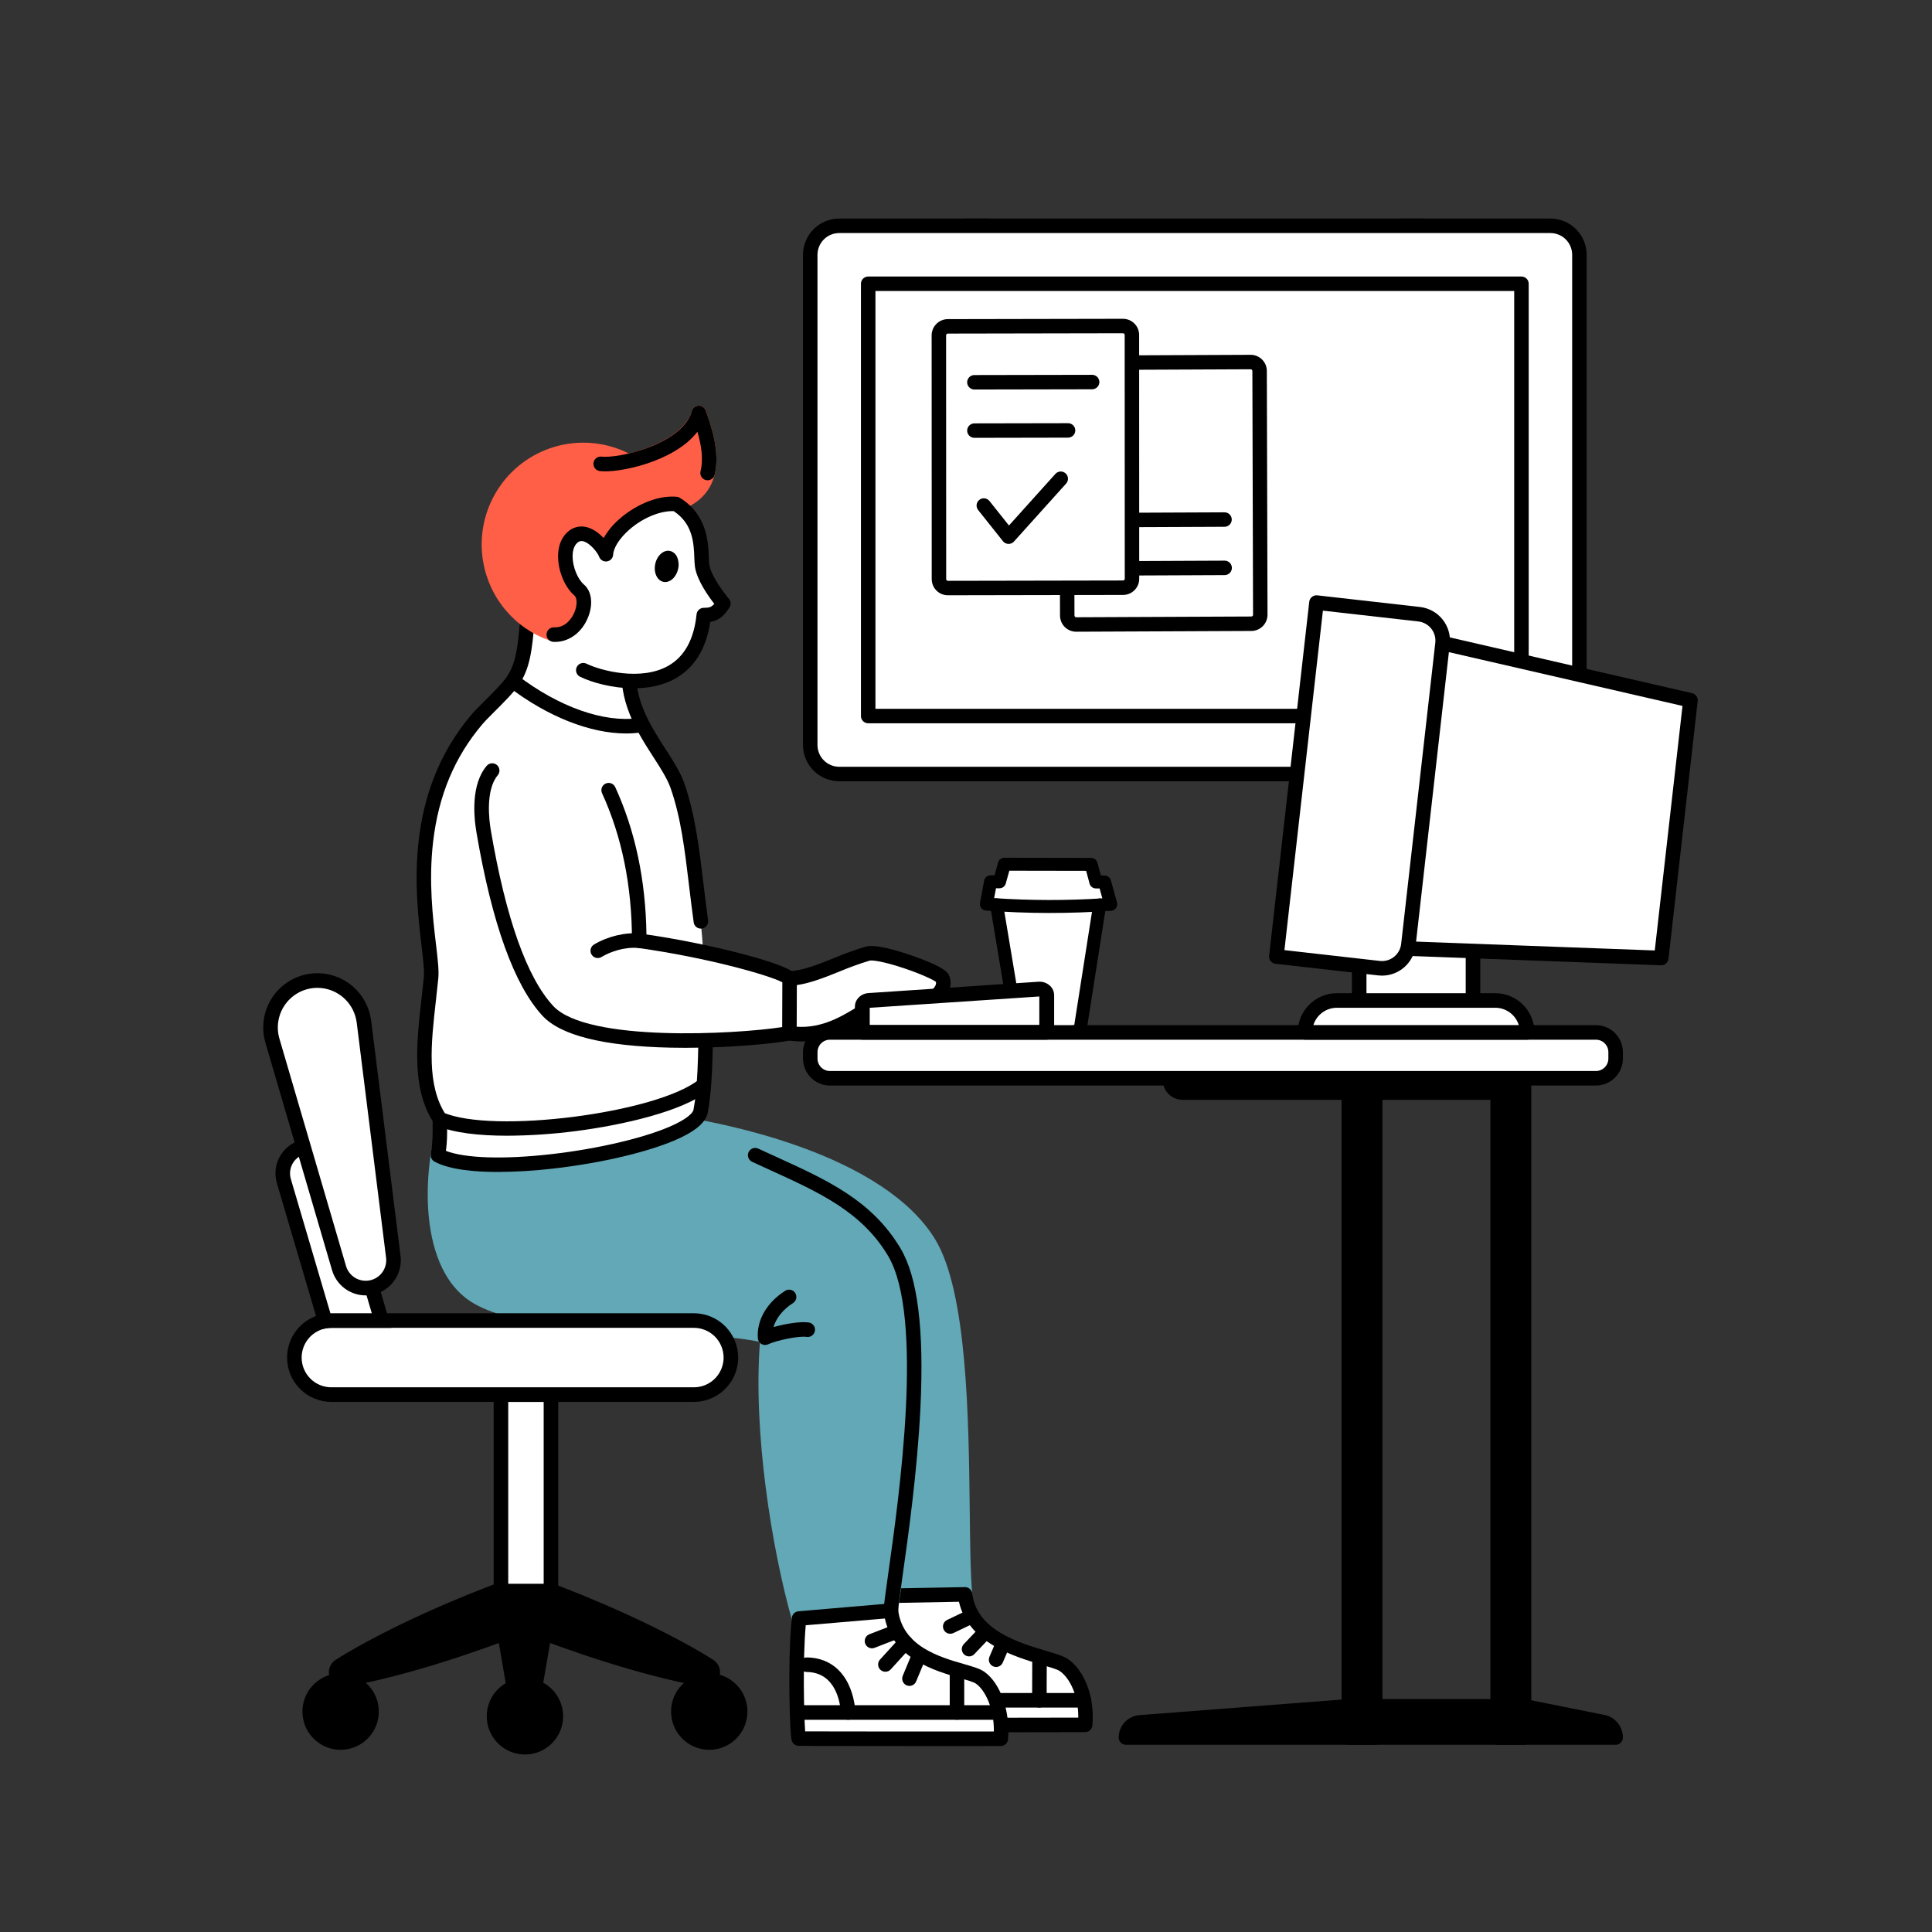 <svg width="1600" height="1600" viewBox="0 0 1600 1600" fill="none" xmlns="http://www.w3.org/2000/svg">
<rect x="0" y="0" width="1600" height="1600" fill="#333333" stroke="none"/>
<g clip-path="url(#clip0_58_2)">
<path d="M1284 187H695C681.745 187 671 197.745 671 211V617C671 630.255 681.745 641 695 641H1284C1297.25 641 1308 630.255 1308 617V211C1308 197.745 1297.25 187 1284 187Z" fill="white"/>
<path d="M1284 647H695C687.046 646.991 679.421 643.827 673.797 638.203C668.173 632.579 665.009 624.954 665 617V211C665.009 203.046 668.173 195.421 673.797 189.797C679.421 184.173 687.046 181.009 695 181H1284C1291.95 181.009 1299.58 184.173 1305.2 189.797C1310.83 195.421 1313.99 203.046 1314 211V617C1313.99 624.954 1310.83 632.579 1305.2 638.203C1299.58 643.827 1291.95 646.991 1284 647ZM695 193C690.228 193.006 685.653 194.904 682.278 198.278C678.904 201.653 677.006 206.228 677 211V617C677.006 621.772 678.904 626.347 682.278 629.722C685.653 633.096 690.228 634.994 695 635H1284C1288.77 634.994 1293.35 633.096 1296.72 629.722C1300.1 626.347 1301.99 621.772 1302 617V211C1301.99 206.228 1300.1 201.653 1296.72 198.278C1293.35 194.904 1288.77 193.006 1284 193H695Z" fill="black"/>
<path d="M798.458 181.827L985.955 44.655L993.041 54.341L805.544 191.513L798.458 181.827Z" fill="black"/>
<path d="M985.958 54.345L993.044 44.659L1180.54 181.827L1173.46 191.513L985.958 54.345Z" fill="black"/>
<path d="M989.5 73C984.852 73 980.309 71.622 976.444 69.04C972.58 66.457 969.567 62.787 967.789 58.493C966.01 54.199 965.545 49.474 966.452 44.915C967.358 40.357 969.596 36.169 972.883 32.883C976.17 29.596 980.357 27.358 984.915 26.452C989.474 25.545 994.199 26.01 998.493 27.789C1002.79 29.567 1006.46 32.58 1009.04 36.444C1011.62 40.309 1013 44.852 1013 49.5C1012.99 55.73 1010.51 61.704 1006.11 66.109C1001.7 70.515 995.73 72.993 989.5 73ZM989.5 38C987.226 38 985.002 38.675 983.111 39.938C981.22 41.202 979.746 42.998 978.875 45.099C978.005 47.2 977.777 49.513 978.221 51.743C978.665 53.974 979.76 56.023 981.368 57.632C982.977 59.24 985.026 60.335 987.256 60.779C989.487 61.223 991.799 60.995 993.901 60.125C996.002 59.254 997.798 57.78 999.062 55.889C1000.33 53.998 1001 51.775 1001 49.5C1001 46.451 999.784 43.528 997.628 41.372C995.472 39.216 992.549 38.004 989.5 38ZM1260 599H719C717.409 599 715.883 598.368 714.757 597.243C713.632 596.117 713 594.591 713 593V235C713 233.409 713.632 231.883 714.757 230.757C715.883 229.632 717.409 229 719 229H1260C1261.59 229 1263.12 229.632 1264.24 230.757C1265.37 231.883 1266 233.409 1266 235V593C1266 594.591 1265.37 596.117 1264.24 597.243C1263.12 598.368 1261.59 599 1260 599ZM725 587H1254V241H725V587Z" fill="black"/>
</g>
<g clip-path="url(#clip1_58_2)">
<path d="M508.323 923.813C609.502 931.968 730.851 966.168 769.365 1029.55C804.686 1087.68 793.674 1261.34 799.2 1320.4C799.2 1320.4 757.04 1321.43 729.154 1321.69C729.154 1321.69 694.367 1170.85 690.252 1112.52" fill="#62A8B6"/>
<path d="M729.153 1327.71C727.793 1327.71 726.473 1327.25 725.409 1326.4C724.345 1325.55 723.599 1324.37 723.294 1323.04C721.872 1316.87 688.357 1171.08 684.255 1112.94C684.199 1112.15 684.3 1111.36 684.55 1110.61C684.8 1109.86 685.195 1109.17 685.712 1108.57C686.23 1107.97 686.86 1107.48 687.566 1107.13C688.272 1106.78 689.041 1106.57 689.828 1106.51C690.616 1106.46 691.406 1106.56 692.155 1106.81C692.904 1107.06 693.596 1107.45 694.192 1107.97C694.789 1108.49 695.277 1109.12 695.63 1109.83C695.982 1110.54 696.193 1111.31 696.248 1112.1C699.876 1163.53 728.044 1289.63 733.935 1315.62C754.524 1315.38 780.809 1314.8 792.703 1314.53C791.617 1298.47 791.368 1276.4 791.083 1251.35C790.235 1176.32 789.072 1073.57 764.234 1032.69C747.355 1004.91 711.409 980.341 660.278 961.63C616.153 945.481 562.016 934.184 507.839 929.817C507.048 929.759 506.276 929.544 505.569 929.186C504.861 928.828 504.231 928.333 503.715 927.73C503.199 927.126 502.807 926.427 502.562 925.671C502.317 924.916 502.224 924.119 502.287 923.327C502.351 922.535 502.57 921.764 502.933 921.057C503.295 920.35 503.794 919.723 504.399 919.21C505.005 918.697 505.706 918.31 506.462 918.069C507.218 917.829 508.013 917.741 508.803 917.811C605.669 925.617 733.376 958.748 774.497 1026.42C801.052 1070.13 802.237 1174.78 803.101 1251.21C803.423 1279.53 803.702 1303.99 805.182 1319.83C805.259 1320.66 805.166 1321.49 804.91 1322.27C804.653 1323.06 804.238 1323.78 803.691 1324.4C803.143 1325.01 802.475 1325.51 801.727 1325.86C800.979 1326.21 800.168 1326.4 799.344 1326.42C798.921 1326.43 756.818 1327.46 729.207 1327.71H729.153Z" fill="#62A8B6"/>
<path d="M729.155 1321.69C729.269 1346.05 738.726 1427.21 740.428 1428.3C741.343 1428.89 898.678 1428.45 898.678 1428.45C900.713 1406.45 892.524 1386.62 880.867 1378.82C869.209 1371.01 804.736 1365.58 799.2 1320.39L729.155 1321.69Z" fill="white"/>
<path d="M796.929 1434.63C784.454 1434.63 773.941 1434.62 765.521 1434.6C738.972 1434.52 738.972 1434.52 737.183 1433.37C734.397 1431.59 733.355 1430.92 728.218 1384.39C727.046 1373.77 723.217 1337.88 723.14 1321.72C723.133 1320.14 723.748 1318.62 724.852 1317.48C725.956 1316.35 727.461 1315.7 729.041 1315.67L799.087 1314.38C800.572 1314.35 802.014 1314.88 803.136 1315.86C804.257 1316.83 804.979 1318.19 805.163 1319.67C808.892 1350.1 843.628 1360.42 866.614 1367.26C874.763 1369.68 880.65 1371.43 884.203 1373.81C898.377 1383.3 906.789 1406 904.66 1429.01C904.522 1430.5 903.835 1431.89 902.731 1432.9C901.627 1433.91 900.187 1434.48 898.691 1434.48C898.299 1434.48 858.901 1434.59 819.899 1434.62C811.636 1434.63 803.979 1434.63 796.929 1434.63ZM745.197 1422.43C763.741 1422.68 838.789 1422.59 892.975 1422.45C893.193 1404 885.736 1389.32 877.525 1383.82C875.486 1382.46 869.236 1380.6 863.193 1378.81C839.963 1371.9 801.842 1360.56 794.167 1326.51L735.325 1327.6C736.399 1352.75 742.65 1407.32 745.2 1422.43H745.197Z" fill="black"/>
<path d="M897.667 1414.13H759.902C758.308 1414.13 756.779 1413.5 755.651 1412.37C754.524 1411.24 753.891 1409.71 753.891 1408.11C753.891 1406.51 754.524 1404.98 755.651 1403.85C756.779 1402.72 758.308 1402.09 759.902 1402.09H897.667C899.261 1402.09 900.79 1402.72 901.917 1403.85C903.044 1404.98 903.678 1406.51 903.678 1408.11C903.678 1409.71 903.044 1411.24 901.917 1412.37C900.79 1413.5 899.261 1414.13 897.667 1414.13Z" fill="black"/>
<path d="M860.767 1414.13H860.747C859.957 1414.13 859.176 1413.97 858.448 1413.67C857.72 1413.36 857.059 1412.92 856.502 1412.35C855.946 1411.79 855.505 1411.13 855.206 1410.4C854.906 1409.66 854.753 1408.88 854.756 1408.09L854.87 1373.69C854.875 1372.09 855.511 1370.57 856.638 1369.44C857.764 1368.32 859.29 1367.68 860.881 1367.68H860.901C862.495 1367.69 864.022 1368.33 865.145 1369.46C866.269 1370.6 866.897 1372.13 866.892 1373.73L866.778 1408.13C866.773 1409.72 866.137 1411.25 865.01 1412.38C863.884 1413.5 862.358 1414.13 860.767 1414.13ZM786.953 1353.02C785.588 1353.02 784.263 1352.56 783.197 1351.71C782.13 1350.85 781.385 1349.66 781.084 1348.33C780.782 1347 780.943 1345.6 781.539 1344.37C782.135 1343.14 783.131 1342.15 784.364 1341.56L801.054 1333.6C801.767 1333.26 802.54 1333.06 803.328 1333.02C804.116 1332.98 804.905 1333.09 805.649 1333.36C806.393 1333.62 807.078 1334.03 807.664 1334.56C808.251 1335.09 808.727 1335.73 809.067 1336.45C809.406 1337.16 809.602 1337.93 809.643 1338.72C809.684 1339.51 809.569 1340.3 809.305 1341.05C809.041 1341.79 808.633 1342.48 808.105 1343.07C807.576 1343.66 806.938 1344.13 806.225 1344.47L789.533 1352.44C788.727 1352.82 787.846 1353.02 786.953 1353.02ZM802.545 1371.75C801.369 1371.75 800.219 1371.41 799.238 1370.76C798.256 1370.11 797.486 1369.19 797.022 1368.1C796.559 1367.02 796.422 1365.83 796.63 1364.67C796.838 1363.51 797.381 1362.43 798.191 1361.58L811.292 1347.78C812.391 1346.62 813.904 1345.95 815.498 1345.91C817.091 1345.87 818.636 1346.47 819.791 1347.57C820.946 1348.67 821.617 1350.19 821.657 1351.78C821.696 1353.38 821.101 1354.93 820.002 1356.08L806.9 1369.88C806.339 1370.47 805.664 1370.95 804.915 1371.27C804.166 1371.59 803.36 1371.75 802.545 1371.75ZM824.914 1380.53C823.919 1380.53 822.94 1380.28 822.064 1379.81C821.188 1379.33 820.443 1378.65 819.896 1377.82C819.349 1376.98 819.017 1376.03 818.929 1375.03C818.841 1374.04 819.001 1373.04 819.394 1372.13L824.763 1359.6C825.069 1358.86 825.517 1358.2 826.081 1357.64C826.646 1357.08 827.316 1356.63 828.053 1356.33C828.789 1356.04 829.578 1355.89 830.373 1355.89C831.167 1355.9 831.953 1356.07 832.683 1356.38C833.413 1356.7 834.074 1357.15 834.627 1357.72C835.181 1358.3 835.615 1358.97 835.906 1359.71C836.197 1360.45 836.338 1361.25 836.321 1362.04C836.305 1362.84 836.13 1363.62 835.809 1364.35L830.44 1376.88C829.976 1377.96 829.206 1378.89 828.223 1379.53C827.241 1380.18 826.09 1380.53 824.914 1380.53Z" fill="black"/>
<path d="M371.025 923.813C357.099 959.489 350.458 1041.15 390.36 1070.94C435.4 1104.57 590.527 1092.75 635.79 1106.9C628.601 1183.76 646.257 1285.72 661.762 1340.39L737.82 1333.9C738.622 1314.08 780.272 1097.66 740.603 1036.92C708.651 988 672.037 975.544 625.413 956.701" fill="#62A8B6"/>
<path d="M661.763 1346.41C660.456 1346.41 659.185 1345.99 658.143 1345.2C657.1 1344.41 656.343 1343.3 655.985 1342.04C638.915 1281.85 623.587 1184.93 629.376 1111.39C611.663 1107.2 580.645 1105.68 547.972 1104.09C486.159 1101.08 416.104 1097.67 386.777 1075.77C362.581 1057.71 355.872 1024.55 354.505 999.916C353.019 973.151 357.31 942.417 365.425 921.619C365.712 920.883 366.142 920.21 366.689 919.64C367.236 919.069 367.889 918.613 368.612 918.295C369.336 917.978 370.114 917.807 370.903 917.791C371.693 917.776 372.477 917.916 373.212 918.204C373.947 918.492 374.619 918.922 375.188 919.47C375.757 920.018 376.213 920.673 376.53 921.398C376.846 922.123 377.017 922.902 377.033 923.693C377.049 924.484 376.909 925.27 376.621 926.007C363.207 960.366 357.337 1038.77 393.957 1066.11C420.349 1085.81 491.436 1089.28 548.556 1092.06C586.672 1093.92 619.592 1095.52 637.587 1101.15C638.902 1101.56 640.036 1102.41 640.799 1103.56C641.562 1104.71 641.909 1106.09 641.78 1107.46C634.754 1182.57 652.099 1281.93 666.225 1333.97L732.319 1328.33C732.9 1323.52 733.939 1316.41 735.286 1307.18C744.008 1247.4 767.177 1088.61 735.573 1040.22C706.52 995.737 673.297 982.408 631.233 965.538C628.576 964.47 625.887 963.388 623.164 962.291C621.693 961.689 620.52 960.527 619.901 959.06C619.283 957.593 619.27 955.941 619.864 954.464C620.458 952.987 621.612 951.806 623.073 951.179C624.534 950.553 626.184 950.531 627.66 951.12C630.374 952.217 633.055 953.295 635.702 954.354C677.988 971.319 714.507 985.974 745.633 1033.63C779.731 1085.84 756.922 1242.17 747.182 1308.93C745.378 1321.29 743.952 1331.06 743.827 1334.15C743.767 1335.62 743.176 1337.01 742.164 1338.07C741.152 1339.13 739.789 1339.78 738.33 1339.91L662.279 1346.4C662.105 1346.41 661.933 1346.41 661.763 1346.41Z" fill="#62A8B6"/>
<path d="M737.821 1339.92H737.711C736.117 1339.89 734.6 1339.23 733.493 1338.08C732.386 1336.93 731.78 1335.39 731.808 1333.79C731.885 1329.53 733.354 1319.12 735.578 1303.37C744.564 1239.71 765.607 1090.62 735.44 1040.01C713.7 1003.54 678.51 987.524 637.761 968.984C632.866 966.756 627.902 964.498 622.881 962.167C621.434 961.496 620.313 960.276 619.764 958.776C619.214 957.277 619.282 955.62 619.952 954.17C620.622 952.721 621.839 951.598 623.336 951.047C624.833 950.497 626.486 950.565 627.933 951.236C632.927 953.555 637.865 955.802 642.732 958.016C685.31 977.389 722.089 994.125 745.758 1033.84C760.001 1057.73 765.394 1100.96 762.249 1165.99C759.716 1218.35 752.055 1272.63 747.477 1305.06C745.474 1319.26 743.889 1330.48 743.825 1334.01C743.796 1335.59 743.151 1337.09 742.028 1338.2C740.906 1339.3 739.395 1339.92 737.821 1339.92Z" fill="black"/>
<path d="M633.612 1113.85C632.094 1113.85 630.631 1113.27 629.519 1112.24C628.407 1111.2 627.727 1109.78 627.616 1108.26C626.533 1093.38 635.007 1078.69 650.284 1068.97C651.629 1068.11 653.26 1067.83 654.816 1068.17C656.372 1068.52 657.726 1069.47 658.582 1070.82C659.437 1072.17 659.722 1073.8 659.375 1075.36C659.028 1076.92 658.077 1078.28 656.732 1079.14C648.484 1084.39 642.762 1091.56 640.557 1099.04C650.188 1096.32 662.898 1094.18 669.847 1095.25C671.423 1095.49 672.838 1096.35 673.781 1097.64C674.725 1098.92 675.119 1100.53 674.877 1102.11C674.636 1103.69 673.778 1105.11 672.493 1106.05C671.208 1107 669.6 1107.4 668.024 1107.15C661.529 1106.16 642.949 1110.06 636.182 1113.27C635.379 1113.65 634.501 1113.85 633.612 1113.85Z" fill="black"/>
<path d="M661.767 1340.39C657.986 1375.15 660.305 1439.57 661.531 1439.82C662.559 1440.03 828.791 1439.97 828.791 1439.97C830.755 1417.97 822.85 1397.13 811.599 1389.33C800.347 1381.53 743.163 1379.09 737.818 1333.9L661.767 1340.39Z" fill="white"/>
<path d="M765.016 1446.01C661.675 1446.01 660.986 1445.86 660.299 1445.71C655.733 1444.76 655.322 1440.37 655.05 1437.46C654.866 1435.49 654.686 1432.77 654.516 1429.36C654.152 1422.08 653.883 1412.76 653.761 1403.12C653.571 1388.17 653.582 1360.05 655.791 1339.74C655.942 1338.35 656.57 1337.06 657.567 1336.08C658.564 1335.11 659.868 1334.51 661.257 1334.39L737.309 1327.9C738.864 1327.77 740.409 1328.24 741.618 1329.23C742.827 1330.22 743.605 1331.64 743.787 1333.19C747.358 1363.38 777.978 1372.23 798.24 1378.09C805.917 1380.31 811.464 1381.91 815.019 1384.38C828.535 1393.75 836.845 1417.35 834.779 1440.51C834.645 1442 833.957 1443.4 832.849 1444.41C831.741 1445.43 830.294 1445.99 828.793 1445.99C804.077 1446 782.986 1446.01 765.016 1446.01ZM666.795 1433.85C689.08 1433.97 779.921 1433.96 823.082 1433.95C823.318 1415.02 815.954 1399.67 808.176 1394.28C806.239 1392.94 800.477 1391.27 794.906 1389.66C774.153 1383.66 740.151 1373.84 732.812 1340.38L667.263 1345.97C664.762 1374.87 665.779 1419.43 666.795 1433.85Z" fill="black"/>
<path d="M826.905 1424.25H660.799C659.205 1424.25 657.676 1423.61 656.549 1422.48C655.421 1421.35 654.788 1419.82 654.788 1418.22C654.788 1416.63 655.421 1415.09 656.549 1413.97C657.676 1412.84 659.205 1412.2 660.799 1412.2H826.904C828.498 1412.2 830.027 1412.84 831.154 1413.97C832.281 1415.09 832.915 1416.63 832.915 1418.22C832.915 1419.82 832.281 1421.35 831.154 1422.48C830.027 1423.61 828.498 1424.25 826.904 1424.25H826.905Z" fill="black"/>
<path d="M792.528 1424.25C790.934 1424.25 789.405 1423.61 788.277 1422.48C787.15 1421.35 786.517 1419.82 786.517 1418.22V1384.09C786.517 1382.5 787.15 1380.97 788.277 1379.84C789.405 1378.71 790.934 1378.07 792.528 1378.07C794.122 1378.07 795.651 1378.71 796.778 1379.84C797.905 1380.97 798.539 1382.5 798.539 1384.09V1418.22C798.539 1419.82 797.905 1421.35 796.778 1422.48C795.651 1423.61 794.122 1424.25 792.528 1424.25ZM722.157 1365.06C720.752 1365.07 719.39 1364.58 718.309 1363.68C717.227 1362.78 716.494 1361.53 716.236 1360.15C715.978 1358.76 716.212 1357.33 716.897 1356.1C717.582 1354.87 718.675 1353.92 719.987 1353.42L737.144 1346.77C738.629 1346.2 740.277 1346.25 741.729 1346.89C743.18 1347.54 744.317 1348.74 744.89 1350.22C745.464 1351.71 745.427 1353.36 744.789 1354.82C744.15 1356.27 742.962 1357.42 741.483 1358L724.325 1364.65C723.633 1364.92 722.898 1365.06 722.157 1365.06ZM753.148 1396.2C752.159 1396.2 751.184 1395.96 750.312 1395.49C749.44 1395.02 748.696 1394.34 748.148 1393.52C747.599 1392.69 747.262 1391.74 747.167 1390.76C747.072 1389.77 747.222 1388.77 747.603 1387.86L754.165 1372.09C754.785 1370.62 755.958 1369.46 757.429 1368.86C758.899 1368.26 760.546 1368.27 762.012 1368.88C763.478 1369.49 764.642 1370.66 765.251 1372.13C765.86 1373.6 765.864 1375.25 765.262 1376.72L758.7 1392.49C758.243 1393.59 757.473 1394.53 756.485 1395.19C755.497 1395.85 754.336 1396.2 753.148 1396.2ZM702.399 1424.25C700.87 1424.25 699.398 1423.66 698.284 1422.61C697.17 1421.56 696.498 1420.12 696.404 1418.59C695.925 1410.71 692.456 1384.95 668.024 1384.66C666.43 1384.65 664.905 1384.01 663.784 1382.87C662.664 1381.74 662.039 1380.2 662.048 1378.6C662.058 1377.01 662.7 1375.48 663.834 1374.36C664.968 1373.23 666.5 1372.61 668.095 1372.62H668.166C682.035 1372.78 693.125 1378.94 700.239 1390.42C706.505 1400.54 708.046 1411.95 708.405 1417.85C708.454 1418.64 708.346 1419.43 708.089 1420.18C707.832 1420.93 707.431 1421.62 706.907 1422.21C706.384 1422.8 705.75 1423.29 705.04 1423.63C704.331 1423.98 703.56 1424.18 702.772 1424.23C702.648 1424.24 702.524 1424.25 702.399 1424.25ZM733.234 1384.47C732.069 1384.47 730.93 1384.13 729.954 1383.5C728.978 1382.86 728.208 1381.95 727.738 1380.88C727.268 1379.81 727.117 1378.63 727.304 1377.48C727.492 1376.33 728.009 1375.26 728.794 1374.39L745.335 1356.2C745.864 1355.61 746.505 1355.12 747.222 1354.78C747.939 1354.43 748.717 1354.23 749.512 1354.19C750.307 1354.15 751.102 1354.27 751.851 1354.53C752.6 1354.8 753.289 1355.22 753.877 1355.75C754.465 1356.29 754.941 1356.94 755.277 1357.66C755.613 1358.38 755.802 1359.17 755.834 1359.96C755.866 1360.76 755.74 1361.55 755.463 1362.3C755.186 1363.05 754.764 1363.73 754.22 1364.32L737.679 1382.51C737.116 1383.13 736.43 1383.62 735.664 1383.96C734.899 1384.3 734.071 1384.47 733.234 1384.47Z" fill="black"/>
<path d="M521.344 547.156C515.203 593.489 552.687 624.391 561.062 650.765C584.689 725.169 591.287 903.658 580.184 920.349C563.06 947.331 394.179 978.275 356.806 957.469C358.687 945.952 364.281 939.006 364.281 926.681C343.957 895.706 345.724 854.633 357.014 809.453C363.56 783.254 326.666 677.968 394.931 595.833C403.31 585.751 419.291 571.44 424.868 564.061C434.649 551.112 434.658 538.645 436.69 514.217" fill="white"/>
<path d="M420.037 940.552C396.909 940.552 375.426 938.256 361.836 932.181C360.38 931.53 359.242 930.327 358.671 928.835C358.101 927.343 358.146 925.686 358.795 924.227C359.445 922.768 360.646 921.628 362.135 921.056C363.624 920.485 365.278 920.53 366.734 921.18C407.49 939.397 544.245 921.91 578.808 894.06C580.05 893.059 581.639 892.593 583.223 892.766C584.808 892.938 586.26 893.734 587.259 894.979C588.258 896.224 588.723 897.815 588.551 899.404C588.379 900.992 587.584 902.446 586.341 903.447C565.378 920.339 515.912 931.73 476.61 936.757C457.849 939.187 438.955 940.454 420.037 940.552ZM518.494 607.428C488.894 607.428 453.455 593.521 421.216 568.84C419.966 567.865 419.151 566.434 418.948 564.859C418.745 563.285 419.171 561.694 420.133 560.432C421.095 559.171 422.515 558.341 424.085 558.123C425.654 557.905 427.246 558.317 428.514 559.269C462.638 585.392 500.045 598.647 528.563 594.718C530.142 594.501 531.743 594.921 533.013 595.887C534.283 596.852 535.119 598.283 535.336 599.866C535.553 601.448 535.133 603.053 534.17 604.325C533.207 605.598 531.778 606.435 530.199 606.653C526.319 607.178 522.409 607.437 518.494 607.428Z" fill="black"/>
<path d="M412.278 970.562C392.542 970.562 372.135 968.62 359.86 962.005C358.758 961.411 357.868 960.487 357.315 959.361C356.762 958.236 356.573 956.965 356.776 955.727C358.332 946.199 358.312 940.56 358.278 931.215C358.278 930.324 358.272 929.402 358.27 928.442C340.808 900.263 345.012 863.025 349.08 826.992C349.753 821.032 350.448 814.871 351.031 808.869C351.525 803.784 350.453 794.722 349.098 783.25C343.921 739.474 334.285 657.99 390.352 591.931C393.004 588.806 397.129 584.692 401.495 580.336C408.248 573.6 415.901 565.964 419.694 560.474C427.243 549.543 428.886 535.518 430.696 513.717C430.828 512.126 431.586 510.651 432.803 509.619C434.02 508.588 435.596 508.082 437.185 508.215C438.774 508.347 440.245 509.106 441.275 510.326C442.305 511.545 442.809 513.124 442.677 514.716C440.701 538.512 438.834 553.928 429.58 567.328C425.162 573.725 417.095 581.772 409.977 588.872C405.791 593.047 401.839 596.989 399.51 599.734C376.447 626.907 363.079 658.878 358.64 697.471C354.902 729.966 358.448 759.943 361.036 781.833C362.477 794.026 363.616 803.656 362.997 810.035C362.405 816.13 361.705 822.34 361.026 828.346C356.945 864.505 353.089 898.659 369.304 923.373C369.949 924.356 370.293 925.508 370.292 926.685C370.292 928.276 370.297 929.767 370.302 931.177C370.33 939.328 370.35 945.136 369.313 953.111C385.149 959.235 416.973 960.294 456.211 955.861C496.502 951.31 536.624 941.678 558.427 931.327C572.584 924.601 574.119 920.048 574.283 919.203C577.643 901.913 578.398 877.388 578.679 835.318C578.689 833.728 579.327 832.206 580.453 831.085C581.579 829.964 583.102 829.335 584.69 829.335H584.731C585.52 829.341 586.301 829.502 587.028 829.809C587.755 830.117 588.415 830.565 588.969 831.128C589.524 831.691 589.962 832.358 590.259 833.09C590.557 833.823 590.707 834.607 590.702 835.398C590.417 878.212 589.625 903.285 586.085 921.505C584.642 928.933 577.28 935.704 563.577 942.211C540.322 953.253 499.699 963.07 457.558 967.831C442.525 969.556 427.41 970.468 412.278 970.562ZM580.432 769.055C578.982 769.053 577.581 768.526 576.488 767.571C575.395 766.616 574.684 765.298 574.485 763.858C573.05 753.478 571.849 743.456 570.688 733.764C567.052 703.419 563.912 677.212 555.388 652.75C552.642 644.87 546.999 636.11 541.024 626.836C527.609 606.011 510.914 580.096 515.385 546.363C515.595 544.779 516.425 543.344 517.691 542.372C518.957 541.401 520.557 540.973 522.138 541.184C523.719 541.394 525.152 542.225 526.121 543.494C527.091 544.762 527.517 546.365 527.307 547.949C523.419 577.288 538.14 600.141 551.129 620.303C557.503 630.199 563.524 639.544 566.743 648.779C575.697 674.477 579.065 702.583 582.629 732.329C583.784 741.965 584.977 751.934 586.398 762.205C586.516 763.059 586.45 763.928 586.204 764.754C585.958 765.579 585.538 766.343 584.973 766.992C584.407 767.642 583.709 768.162 582.926 768.518C582.142 768.873 581.292 769.057 580.432 769.055Z" fill="black"/>
<path d="M497.464 384.137C513.05 386.145 569.796 373.35 578.732 342.023C585.633 361.28 600.936 404.067 559.833 417.381" fill="#FF5F46"/>
<path d="M559.832 423.405C558.4 423.406 557.014 422.894 555.925 421.961C554.836 421.029 554.115 419.737 553.892 418.32C553.669 416.902 553.959 415.451 554.709 414.228C555.459 413.006 556.62 412.091 557.984 411.651C567.902 408.438 574.469 403.319 578.055 396.006C583.635 384.626 581.067 369.599 577.497 357.345C558.24 382.464 511.588 392.025 496.698 390.111C495.915 390.01 495.159 389.756 494.474 389.362C493.789 388.969 493.188 388.444 492.705 387.818C491.731 386.554 491.297 384.953 491.5 383.368C491.703 381.783 492.526 380.344 493.789 379.367C495.051 378.391 496.648 377.956 498.23 378.16C513.127 380.08 565.323 367.124 572.951 340.364C573.3 339.139 574.029 338.056 575.032 337.272C576.034 336.487 577.259 336.042 578.531 335.999C579.802 335.957 581.054 336.32 582.107 337.036C583.159 337.752 583.958 338.783 584.388 339.983C589.484 354.2 598.971 380.664 588.845 401.315C583.819 411.567 574.679 418.9 561.682 423.11C561.085 423.305 560.46 423.404 559.832 423.405Z" fill="#FF5F46"/>
<path d="M399.976 464.386C396.698 444.114 400.919 423.339 411.846 405.964C422.772 388.589 439.653 375.807 459.319 370.019C478.985 364.231 500.083 365.835 518.652 374.53C537.221 383.224 551.984 398.411 560.17 417.24C562.909 423.554 468.074 534.986 455.271 530.493C440.966 525.486 428.276 516.701 418.543 505.065C408.81 493.429 402.395 479.374 399.976 464.386Z" fill="#FF5F46"/>
<path d="M458.587 525.552C479.377 526.65 489.674 497.234 479.681 488.671C469.072 479.582 462.933 454.657 474.236 444.914C485.539 435.171 499.67 452.835 501.802 458.977C502.797 440.78 534.125 415.342 559.833 417.381C584.111 432.247 579.985 458.158 581.48 468.49C583.352 481.439 599.087 499.809 599.087 499.809C593.423 508.812 589.118 509.251 582.847 509.387C575.49 581.694 503.33 564.897 483.047 555.05" fill="white"/>
<path d="M524.708 570.018C507.309 570.018 490.446 565.337 480.427 560.473C478.992 559.776 477.893 558.536 477.37 557.027C476.847 555.518 476.944 553.862 477.64 552.425C478.335 550.987 479.572 549.885 481.078 549.361C482.585 548.837 484.237 548.935 485.672 549.631C498.055 555.645 530.855 564.02 553.196 551.529C566.789 543.929 574.754 529.545 576.867 508.778C577.016 507.316 577.693 505.96 578.77 504.963C579.847 503.967 581.251 503.399 582.717 503.367C586.769 503.279 588.838 503.234 591.533 500.055C586.524 493.63 577.116 480.35 575.525 469.35C575.229 466.877 575.058 464.39 575.012 461.9C574.561 450.029 573.948 433.879 557.931 423.305C546.563 422.946 532.313 428.868 521.155 438.645C513.232 445.585 508.114 453.501 507.797 459.304C507.721 460.698 507.165 462.021 506.223 463.049C505.281 464.077 504.012 464.745 502.633 464.94C501.254 465.134 499.85 464.843 498.662 464.115C497.473 463.388 496.574 462.27 496.117 460.951C495.076 457.951 488.937 449.853 483.146 448.291C482.285 448.015 481.364 447.979 480.484 448.188C479.603 448.396 478.797 448.842 478.15 449.476C474.702 452.448 474.196 457.831 474.199 460.774C474.212 469.352 478.333 479.595 483.582 484.091C490.035 489.62 491.396 500.241 487.045 511.149C481.841 524.198 470.572 532.212 458.264 531.563C456.679 531.468 455.197 530.749 454.14 529.563C453.083 528.378 452.536 526.821 452.62 525.233C452.704 523.645 453.411 522.155 454.587 521.088C455.763 520.02 457.312 519.462 458.898 519.534C467.488 519.984 473.285 513.19 475.88 506.681C478.362 500.457 477.772 494.962 475.769 493.246C467.785 486.406 462.196 473.06 462.177 460.792C462.165 452.013 464.976 444.943 470.31 440.345C472.437 438.421 475.02 437.072 477.813 436.427C480.606 435.782 483.517 435.862 486.271 436.659C491.414 438.047 496.168 441.625 499.902 445.587C503.399 439.523 507.911 434.107 513.24 429.577C524.34 419.853 542.518 409.971 560.302 411.374C561.244 411.449 562.155 411.745 562.962 412.239C585.685 426.153 586.557 449.109 587.026 461.441C587.12 463.945 587.202 466.107 587.426 467.624C588.752 476.793 599.586 491.135 603.648 495.887C604.484 496.864 604.986 498.084 605.079 499.367C605.173 500.65 604.854 501.93 604.169 503.019C598.769 511.601 593.723 514.207 588.197 515.031C584.879 537.277 575.09 553.076 559.052 562.046C548.7 567.836 536.579 570.017 524.708 570.018Z" fill="black"/>
<path d="M561.118 471.006C562.581 464.206 559.742 457.824 554.778 456.752C549.814 455.68 544.604 460.324 543.141 467.124C541.679 473.925 544.517 480.306 549.482 481.378C554.446 482.45 559.656 477.806 561.118 471.006Z" fill="black"/>
<path d="M550.913 482.033C550.396 482.034 549.881 481.979 549.377 481.87C544.15 480.741 541.133 474.079 542.651 467.019C544.17 459.96 549.658 455.136 554.884 456.263C556.221 456.6 557.458 457.255 558.49 458.171C559.523 459.087 560.321 460.238 560.817 461.528C562.078 464.56 562.355 467.914 561.609 471.113C560.238 477.482 555.637 482.033 550.913 482.033ZM543.631 467.231C542.229 473.75 544.902 479.879 549.588 480.889C554.275 481.899 559.228 477.42 560.628 470.901C561.331 467.91 561.077 464.774 559.901 461.936C559.468 460.792 558.766 459.769 557.857 458.952C556.947 458.136 555.855 457.55 554.672 457.243C549.993 456.233 545.034 460.712 543.631 467.231ZM585.977 397.753C585.062 397.752 584.159 397.542 583.337 397.139C582.515 396.736 581.795 396.151 581.233 395.427C580.671 394.704 580.281 393.861 580.092 392.964C579.904 392.066 579.922 391.138 580.146 390.249C582.775 379.86 580.556 367.817 577.566 357.548C558.532 382.576 511.766 392.055 496.698 390.111C495.915 390.01 495.159 389.756 494.474 389.363C493.789 388.969 493.188 388.444 492.705 387.818C492.223 387.192 491.868 386.477 491.661 385.713C491.454 384.95 491.4 384.153 491.5 383.368C491.601 382.583 491.855 381.826 492.247 381.14C492.64 380.453 493.164 379.851 493.789 379.367C494.413 378.884 495.127 378.528 495.889 378.321C496.651 378.114 497.447 378.059 498.23 378.16C504.247 378.933 521.241 376.873 538.629 369.994C549.68 365.622 568.831 355.975 572.92 340.482C573.248 339.24 573.964 338.136 574.962 337.33C575.961 336.525 577.191 336.061 578.472 336.005C579.753 335.95 581.018 336.306 582.082 337.023C583.147 337.739 583.954 338.777 584.388 339.986C588.665 351.918 596.627 374.127 591.802 393.207C591.474 394.506 590.723 395.658 589.668 396.482C588.613 397.305 587.314 397.752 585.977 397.753Z" fill="black"/>
<path d="M653.92 810.398C674.199 809.218 695.548 796.313 718.517 789.769C729.006 786.779 777.91 804.757 780.33 809.921C783.687 817.074 777.172 826.028 768.468 827.63C758.996 829.374 727.958 831.177 716.55 837.124C705.751 842.755 683.447 860.355 653.759 855.67" fill="white"/>
<path d="M663.785 862.481C660.114 862.48 656.449 862.191 652.824 861.617C652.037 861.501 651.281 861.231 650.6 860.821C649.918 860.411 649.325 859.869 648.854 859.228C648.383 858.586 648.043 857.858 647.855 857.084C647.667 856.31 647.633 855.507 647.757 854.72C647.881 853.933 648.159 853.179 648.576 852.501C648.992 851.822 649.539 851.234 650.184 850.769C650.83 850.303 651.561 849.971 652.335 849.791C653.109 849.611 653.911 849.586 654.695 849.719C677.471 853.309 695.484 842.557 707.404 835.44C709.808 834.002 711.889 832.762 713.775 831.779C723.046 826.944 742.094 824.764 756.002 823.172C760.824 822.621 764.988 822.143 767.382 821.703C768.882 821.418 770.302 820.805 771.538 819.906C772.774 819.007 773.797 817.845 774.532 816.504C775.119 815.48 775.326 814.282 775.116 813.12C772.457 811.164 762.493 806.495 748.621 801.843C731.775 796.196 722.227 794.997 720.158 795.559C711.636 798.157 703.254 801.193 695.045 804.657C681.012 810.296 667.758 815.623 654.27 816.408C652.679 816.501 651.115 815.957 649.924 814.895C648.733 813.833 648.012 812.341 647.919 810.746C647.826 809.151 648.369 807.585 649.428 806.392C650.488 805.198 651.977 804.475 653.569 804.382C665.102 803.711 677.473 798.74 690.569 793.477C699.165 789.852 707.944 786.679 716.87 783.972C724.499 781.799 741.489 786.642 754.401 791.089C782.713 800.839 785.014 805.744 785.769 807.356C786.827 809.672 787.329 812.204 787.234 814.749C787.139 817.294 786.451 819.781 785.223 822.012C783.641 824.989 781.411 827.572 778.699 829.57C775.986 831.568 772.861 832.93 769.553 833.556C766.759 834.07 762.406 834.568 757.364 835.146C745.122 836.551 726.622 838.659 719.324 842.468C717.745 843.291 715.805 844.451 713.557 845.793C702.725 852.256 685.603 862.479 663.785 862.481Z" fill="black"/>
<path d="M504.054 654.394C526.384 703.084 529.381 751.663 529.381 779.101C588.58 787.379 647.118 803.602 653.919 810.395L653.761 855.666C625.763 861.076 486.178 872.246 453.715 837.167C432.922 814.698 414.263 768.922 400.525 688.462C398.151 674.557 396.706 651.102 407.627 638.131" fill="white"/>
<path d="M567.674 867.753C563.557 867.753 559.427 867.709 555.284 867.622C500.046 866.43 464.392 857.561 449.308 841.262C425.879 815.947 407.474 764.879 394.6 689.478C392.204 675.439 390.111 649.595 403.032 634.248C404.061 633.027 405.53 632.265 407.119 632.13C408.708 631.995 410.285 632.498 411.503 633.528C412.722 634.558 413.482 636.031 413.616 637.623C413.751 639.214 413.249 640.795 412.221 642.015C401.784 654.411 405.165 679.923 406.451 687.447C418.924 760.504 436.306 809.499 458.124 833.073C486.175 863.388 609.531 856.508 647.771 850.588L647.901 813.503C636.622 807.447 584.842 792.937 528.554 785.066C527.117 784.865 525.802 784.15 524.85 783.054C523.898 781.958 523.373 780.554 523.373 779.101C523.373 733.87 515.036 692.759 498.594 656.909C497.928 655.457 497.865 653.8 498.419 652.302C498.972 650.804 500.097 649.588 501.546 648.921C502.995 648.254 504.649 648.191 506.144 648.745C507.639 649.3 508.853 650.427 509.519 651.879C526.049 687.923 534.734 728.946 535.359 773.875C561.429 777.722 587.281 782.929 612.81 789.474C630.489 794.063 652.706 800.677 658.166 806.128C658.729 806.69 659.175 807.359 659.478 808.095C659.782 808.831 659.937 809.619 659.934 810.416L659.775 855.687C659.77 857.083 659.282 858.434 658.393 859.508C657.504 860.583 656.27 861.315 654.902 861.579C641.037 864.26 605.302 867.753 567.674 867.753Z" fill="black"/>
<path d="M495.047 793.403C493.731 793.405 492.451 792.974 491.403 792.176C490.355 791.379 489.598 790.259 489.246 788.988C488.895 787.717 488.97 786.366 489.459 785.142C489.948 783.918 490.824 782.889 491.953 782.212C503.248 775.439 517.801 771.951 529.95 773.105C531.535 773.259 532.995 774.036 534.009 775.267C535.022 776.498 535.507 778.082 535.356 779.671C535.205 781.259 534.431 782.723 533.204 783.74C531.977 784.758 530.397 785.245 528.811 785.097C517.196 783.992 505.344 788.219 498.129 792.548C497.198 793.107 496.133 793.403 495.047 793.403Z" fill="black"/>
</g>
<g clip-path="url(#clip2_58_2)">
<path d="M891.292 517.172L1036.31 516.546C1040.41 516.528 1043.73 513.191 1043.71 509.093L1043.15 307.217C1043.14 303.119 1039.81 299.811 1035.71 299.829L890.686 300.455C886.588 300.473 883.274 303.809 883.286 307.908L883.85 509.784C883.862 513.882 887.193 517.19 891.292 517.172Z" fill="white"/>
<path d="M881.495 298.147C883.97 295.791 887.254 294.475 890.668 294.47L1035.69 293.842C1037.45 293.835 1039.2 294.174 1040.83 294.841C1042.46 295.508 1043.94 296.489 1045.19 297.729C1046.44 298.969 1047.43 300.443 1048.11 302.067C1048.78 303.691 1049.14 305.433 1049.14 307.194L1049.7 509.068C1049.71 512.623 1048.3 516.038 1045.8 518.562C1043.29 521.087 1039.88 522.516 1036.33 522.534L891.308 523.162C889.546 523.17 887.801 522.831 886.172 522.164C884.543 521.497 883.062 520.516 881.813 519.276C880.564 518.036 879.572 516.562 878.894 514.938C878.216 513.313 877.865 511.571 877.86 509.81L877.3 307.933C877.29 306.172 877.63 304.426 878.299 302.796C878.968 301.165 879.954 299.684 881.2 298.436C881.297 298.339 881.395 298.242 881.495 298.147ZM890.703 306.44C890.515 306.441 890.328 306.478 890.154 306.551C889.98 306.624 889.822 306.73 889.69 306.864C889.557 306.998 889.452 307.156 889.38 307.331C889.309 307.505 889.272 307.692 889.273 307.88L889.836 509.757C889.836 509.945 889.874 510.132 889.946 510.306C890.019 510.479 890.125 510.637 890.258 510.77C890.392 510.902 890.55 511.007 890.724 511.079C890.899 511.15 891.085 511.187 891.273 511.186L1036.3 510.559C1036.68 510.557 1037.04 510.404 1037.31 510.134C1037.58 509.864 1037.73 509.499 1037.73 509.119L1037.16 307.243C1037.16 307.055 1037.13 306.868 1037.05 306.695C1036.98 306.521 1036.87 306.363 1036.74 306.23C1036.61 306.098 1036.45 305.993 1036.28 305.921C1036.1 305.85 1035.91 305.813 1035.73 305.814L890.703 306.44Z" fill="black"/>
<path d="M981.439 338.146C982.041 337.576 982.753 337.136 983.533 336.856C984.312 336.575 985.141 336.459 985.967 336.515C986.794 336.57 987.599 336.797 988.332 337.18C989.066 337.563 989.712 338.095 990.229 338.74L1010.8 364.467C1011.3 365.079 1011.67 365.785 1011.9 366.542C1012.12 367.3 1012.19 368.094 1012.11 368.88C1012.02 369.666 1011.78 370.428 1011.4 371.121C1011.02 371.814 1010.51 372.426 1009.89 372.92C1009.27 373.414 1008.56 373.781 1007.81 374C1007.05 374.219 1006.25 374.285 1005.46 374.195C1004.68 374.105 1003.92 373.86 1003.23 373.475C1002.54 373.09 1001.94 372.572 1001.45 371.951L985.287 351.745L946.935 394.576C946.41 395.162 945.775 395.639 945.066 395.98C944.357 396.321 943.588 396.519 942.803 396.563C942.018 396.607 941.233 396.496 940.491 396.237C939.749 395.977 939.067 395.574 938.481 395.05C937.896 394.526 937.42 393.892 937.08 393.183C936.74 392.475 936.543 391.707 936.5 390.922C936.457 390.137 936.57 389.351 936.831 388.609C937.091 387.867 937.496 387.184 938.021 386.598L981.096 338.495C981.207 338.375 981.321 338.259 981.439 338.146Z" fill="black"/>
<path d="M1014.21 470.291L916.7 470.712L1014.21 470.291Z" fill="white"/>
<path d="M912.582 466.372C913.688 465.32 915.155 464.731 916.681 464.727L1014.19 464.303C1014.98 464.299 1015.76 464.451 1016.48 464.749C1017.21 465.046 1017.87 465.484 1018.43 466.038C1018.99 466.591 1019.43 467.249 1019.73 467.974C1020.04 468.699 1020.19 469.477 1020.2 470.263C1020.2 471.049 1020.04 471.828 1019.75 472.556C1019.45 473.283 1019.01 473.945 1018.45 474.503C1017.9 475.061 1017.24 475.505 1016.52 475.809C1015.79 476.113 1015.01 476.271 1014.23 476.274L916.714 476.699C915.514 476.704 914.341 476.349 913.347 475.679C912.353 475.01 911.583 474.057 911.138 472.944C910.692 471.831 910.592 470.609 910.849 469.437C911.106 468.265 911.71 467.197 912.581 466.372L912.582 466.372Z" fill="black"/>
<path d="M1014.1 430.273L936.543 430.607L1014.1 430.273Z" fill="white"/>
<path d="M932.427 426.266C933.534 425.215 935 424.626 936.526 424.622L1014.09 424.287C1014.87 424.284 1015.65 424.435 1016.38 424.733C1017.1 425.031 1017.77 425.469 1018.32 426.022C1019.45 427.14 1020.08 428.66 1020.09 430.247C1020.09 431.835 1019.47 433.36 1018.35 434.488C1017.23 435.615 1015.71 436.252 1014.12 436.259L936.559 436.593C935.36 436.598 934.187 436.243 933.193 435.573C932.199 434.904 931.43 433.951 930.984 432.838C930.539 431.725 930.439 430.504 930.696 429.332C930.953 428.16 931.556 427.092 932.427 426.266Z" fill="black"/>
</g>
<g clip-path="url(#clip3_58_2)">
<path d="M968 404.146C989.068 404.146 1006.15 387.068 1006.15 366C1006.15 344.933 989.068 327.854 968 327.854C946.933 327.854 929.854 344.933 929.854 366C929.854 387.068 946.933 404.146 968 404.146Z" fill="white"/>
<path d="M968 421C957.122 421 946.488 417.774 937.444 411.731C928.399 405.687 921.349 397.098 917.187 387.048C913.024 376.998 911.935 365.939 914.057 355.27C916.179 344.601 921.417 334.801 929.109 327.109C936.801 319.417 946.601 314.179 957.27 312.057C967.939 309.935 978.998 311.024 989.048 315.187C999.098 319.349 1007.69 326.399 1013.73 335.444C1019.77 344.488 1023 355.122 1023 366C1022.99 380.582 1017.19 394.563 1006.87 404.874C996.563 415.186 982.582 420.985 968 421ZM968 344.708C963.789 344.708 959.672 345.957 956.171 348.296C952.669 350.636 949.94 353.961 948.329 357.852C946.717 361.743 946.295 366.024 947.117 370.154C947.939 374.284 949.966 378.078 952.944 381.056C955.922 384.034 959.716 386.061 963.846 386.883C967.976 387.705 972.258 387.283 976.148 385.671C980.039 384.06 983.364 381.331 985.704 377.829C988.043 374.328 989.292 370.211 989.292 366C989.285 360.355 987.04 354.943 983.048 350.952C979.057 346.96 973.645 344.715 968 344.708Z" fill="white"/>
</g>
<g clip-path="url(#clip4_58_2)">
<path d="M929.975 270.005L784.951 270.276C780.853 270.284 777.531 273.612 777.533 277.71L777.601 479.587C777.603 483.685 780.926 487.001 785.025 486.994L930.049 486.723C934.147 486.716 937.469 483.387 937.467 479.289L937.398 277.412C937.397 273.314 934.073 269.998 929.975 270.005Z" fill="white"/>
<path d="M939.234 489.054C936.754 491.403 933.467 492.712 930.052 492.708L785.026 492.98C783.265 492.983 781.521 492.64 779.894 491.969C778.267 491.298 776.788 490.313 775.542 489.07C774.297 487.827 773.308 486.351 772.634 484.725C771.96 483.099 771.612 481.356 771.612 479.595L771.546 277.721C771.549 274.166 772.962 270.754 775.475 268.236C777.989 265.717 781.397 264.297 784.953 264.287L929.974 264.016C931.735 264.012 933.479 264.355 935.107 265.026C936.734 265.697 938.213 266.682 939.459 267.925C940.705 269.168 941.693 270.644 942.367 272.27C943.041 273.896 943.388 275.64 943.388 277.401L943.453 479.278C943.459 481.039 943.115 482.785 942.442 484.413C941.768 486.042 940.779 487.521 939.53 488.765C939.433 488.863 939.334 488.959 939.234 489.054ZM930.047 480.738C930.235 480.738 930.422 480.701 930.596 480.628C930.77 480.556 930.928 480.45 931.061 480.317C931.194 480.183 931.3 480.025 931.372 479.851C931.444 479.676 931.481 479.49 931.48 479.301L931.413 277.424C931.413 277.235 931.376 277.049 931.304 276.875C931.232 276.701 931.126 276.543 930.993 276.41C930.86 276.277 930.702 276.172 930.528 276.1C930.354 276.028 930.167 275.991 929.979 275.992L784.953 276.263C784.573 276.264 784.208 276.416 783.939 276.685C783.671 276.954 783.52 277.319 783.519 277.699L783.588 479.575C783.588 479.764 783.625 479.95 783.697 480.124C783.769 480.298 783.875 480.456 784.008 480.59C784.141 480.723 784.3 480.828 784.474 480.9C784.648 480.972 784.834 481.009 785.023 481.008L930.047 480.738Z" fill="black"/>
<path d="M839.389 448.81C838.786 449.378 838.072 449.816 837.292 450.095C836.511 450.374 835.682 450.488 834.856 450.43C834.03 450.372 833.225 450.143 832.493 449.758C831.76 449.374 831.116 448.841 830.6 448.194L810.09 422.417C809.593 421.803 809.223 421.097 809.001 420.339C808.779 419.581 808.709 418.786 808.795 418C808.882 417.215 809.123 416.454 809.505 415.761C809.887 415.069 810.403 414.459 811.022 413.966C811.64 413.474 812.35 413.108 813.111 412.891C813.871 412.674 814.666 412.61 815.451 412.702C816.236 412.794 816.995 413.04 817.683 413.427C818.372 413.814 818.977 414.333 819.464 414.955L835.574 435.201L874.031 392.464C874.558 391.88 875.194 391.404 875.903 391.065C876.613 390.726 877.382 390.529 878.168 390.487C878.953 390.445 879.738 390.558 880.479 390.82C881.22 391.081 881.902 391.486 882.486 392.012C883.07 392.537 883.545 393.172 883.883 393.881C884.221 394.59 884.416 395.359 884.457 396.144C884.498 396.929 884.384 397.715 884.121 398.456C883.858 399.197 883.452 399.88 882.926 400.465L839.733 448.462C839.622 448.581 839.507 448.697 839.389 448.81Z" fill="black"/>
<path d="M806.938 316.585L904.453 316.403L806.938 316.585Z" fill="white"/>
<path d="M908.561 320.753C907.451 321.802 905.983 322.387 904.457 322.388L806.945 322.573C806.159 322.574 805.38 322.421 804.654 322.121C803.927 321.822 803.267 321.382 802.711 320.827C802.155 320.273 801.714 319.614 801.413 318.888C801.112 318.162 800.957 317.384 800.957 316.598C800.956 315.812 801.111 315.033 801.412 314.306C801.712 313.58 802.153 312.919 802.709 312.362C803.264 311.805 803.924 311.363 804.65 311.061C805.377 310.759 806.155 310.603 806.941 310.601L904.454 310.417C905.653 310.414 906.825 310.772 907.818 311.444C908.811 312.116 909.578 313.071 910.021 314.185C910.463 315.299 910.561 316.521 910.301 317.692C910.04 318.863 909.434 319.93 908.561 320.754L908.561 320.753Z" fill="black"/>
<path d="M806.952 356.603L884.512 356.459L806.952 356.603Z" fill="white"/>
<path d="M888.617 360.81C887.508 361.859 886.04 362.444 884.514 362.444L806.954 362.589C806.168 362.59 805.389 362.437 804.663 362.137C803.936 361.838 803.276 361.398 802.72 360.843C801.597 359.723 800.966 358.201 800.966 356.614C800.965 355.026 801.595 353.502 802.718 352.378C803.84 351.253 805.363 350.62 806.95 350.617L884.51 350.473C885.709 350.471 886.881 350.829 887.873 351.501C888.866 352.173 889.633 353.128 890.075 354.242C890.518 355.356 890.616 356.577 890.355 357.748C890.095 358.92 889.49 359.986 888.617 360.81Z" fill="black"/>
</g>
<g clip-path="url(#clip5_58_2)">
<path fill-rule="evenodd" clip-rule="evenodd" d="M842.949 853.432L894.334 853.749L911.106 749.602L922.252 751.997L912.8 730.124L902.23 715.549L832.176 717.59L819.565 733.953L816.413 748.617L825.107 750.486L842.949 853.432Z" fill="white"/>
<path d="M815.759 753.969C814.384 753.674 813.177 752.855 812.397 751.688C811.617 750.521 811.326 749.097 811.584 747.721L815.056 729.258C815.287 728.027 815.943 726.917 816.911 726.118C817.879 725.32 819.097 724.884 820.355 724.886L823.627 724.892L826.57 714.289C826.885 713.157 827.563 712.16 828.502 711.45C829.441 710.74 830.588 710.357 831.768 710.359L903.645 710.482C904.833 710.485 905.988 710.877 906.93 711.599C907.873 712.321 908.55 713.332 908.857 714.476L911.694 725.044L914.74 725.048C915.92 725.049 917.068 725.436 918.007 726.149C918.947 726.863 919.626 727.862 919.941 728.996L925.074 747.474C925.286 748.24 925.326 749.042 925.19 749.824C925.053 750.606 924.744 751.348 924.285 751.997C923.826 752.645 923.228 753.183 922.534 753.574C921.841 753.964 921.068 754.196 920.273 754.253C885.725 756.751 851.033 756.691 816.484 754.074C816.24 754.055 815.998 754.02 815.759 753.969ZM824.837 735.634L823.302 743.8C853.141 745.794 883.076 745.854 912.916 743.979L910.639 735.782L907.555 735.778C906.367 735.776 905.212 735.383 904.27 734.661C903.328 733.939 902.651 732.928 902.344 731.785L899.506 721.217L835.873 721.106L832.93 731.709C832.616 732.841 831.937 733.838 830.999 734.548C830.06 735.258 828.913 735.642 827.733 735.64L824.837 735.634Z" fill="black"/>
<path d="M842.67 858.864C842.289 858.782 841.908 858.698 841.529 858.612C840.481 858.377 839.526 857.836 838.788 857.057C838.05 856.279 837.561 855.299 837.385 854.244L820.027 750.238C819.801 748.836 820.142 747.404 820.974 746.254C821.806 745.104 823.062 744.33 824.468 744.1C825.873 743.87 827.314 744.203 828.476 745.027C829.638 745.851 830.425 747.099 830.667 748.497L847.419 848.872C861.369 851.542 875.695 851.566 889.644 848.941L905.356 748.673C905.456 747.969 905.696 747.292 906.062 746.681C906.427 746.07 906.911 745.538 907.485 745.116C908.059 744.693 908.712 744.389 909.406 744.22C910.1 744.051 910.821 744.021 911.527 744.132C912.233 744.243 912.91 744.493 913.519 744.866C914.128 745.24 914.657 745.73 915.074 746.309C915.491 746.887 915.789 747.542 915.951 748.235C916.112 748.929 916.133 749.647 916.013 750.348L899.723 854.305C899.556 855.373 899.069 856.365 898.325 857.151C897.582 857.938 896.617 858.482 895.557 858.714C878.153 862.56 860.111 862.611 842.67 858.864Z" fill="black"/>
</g>
<g clip-path="url(#clip6_58_2)">
<path d="M1240.3 865.117H1262.13V1438.98H1240.3V865.117Z" fill="black"/>
<path d="M1262.13 1445H1240.3C1238.7 1445 1237.17 1444.37 1236.05 1443.24C1234.92 1442.11 1234.29 1440.58 1234.29 1438.98V865.118C1234.29 863.521 1234.92 861.991 1236.05 860.862C1237.17 859.733 1238.7 859.099 1240.3 859.099H1262.13C1263.72 859.099 1265.25 859.733 1266.38 860.862C1267.51 861.991 1268.14 863.521 1268.14 865.118V1438.98C1268.14 1440.58 1267.51 1442.11 1266.38 1443.24C1265.25 1444.37 1263.72 1445 1262.13 1445ZM1246.3 1432.96H1256.12V871.136H1246.3V1432.96ZM1117.04 865.118H1138.88V1438.98H1117.04V865.118Z" fill="black"/>
<path d="M1138.88 1445H1117.04C1115.45 1445 1113.92 1444.37 1112.79 1443.24C1111.66 1442.11 1111.03 1440.58 1111.03 1438.98V865.118C1111.03 863.521 1111.66 861.991 1112.79 860.862C1113.92 859.733 1115.45 859.099 1117.04 859.099H1138.88C1140.47 859.099 1142 859.733 1143.12 860.862C1144.25 861.991 1144.88 863.521 1144.88 865.118V1438.98C1144.88 1440.58 1144.25 1442.11 1143.12 1443.24C1142 1444.37 1140.47 1445 1138.88 1445ZM1123.05 1432.96H1132.87V871.136H1123.05V1432.96Z" fill="black"/>
<path d="M932.439 1438.95C932.44 1435.75 933.661 1432.67 935.853 1430.33C938.046 1428 941.045 1426.59 944.238 1426.4L1117.04 1413.07H1262.13L1326.23 1425.89C1329.46 1426.22 1332.45 1427.75 1334.62 1430.16C1336.79 1432.57 1337.99 1435.7 1337.99 1438.95H932.441H932.439Z" fill="black"/>
<path d="M1337.99 1444.97H932.442C930.849 1444.97 929.32 1444.34 928.193 1443.21C927.066 1442.08 926.433 1440.55 926.433 1438.95C926.439 1434.22 928.246 1429.66 931.486 1426.21C934.726 1422.77 939.156 1420.68 943.875 1420.39L1116.58 1407.07C1116.73 1407.06 1116.89 1407.05 1117.04 1407.05H1262.13C1262.53 1407.05 1262.92 1407.09 1263.31 1407.17L1327.16 1419.93C1331.81 1420.48 1336.09 1422.73 1339.19 1426.23C1342.3 1429.74 1344.01 1434.27 1344 1438.95C1344 1440.55 1343.36 1442.08 1342.24 1443.21C1341.11 1444.34 1339.58 1444.97 1337.99 1444.97ZM942.429 1432.93H1328.68C1327.75 1432.35 1326.7 1431.98 1325.61 1431.87C1325.42 1431.85 1325.24 1431.82 1325.06 1431.79L1261.54 1419.09H1117.27L944.7 1432.4C943.918 1432.44 943.15 1432.62 942.429 1432.93Z" fill="black"/>
<path d="M1262.13 894.351V887.689C1262.13 881.91 1257.45 877.225 1251.68 877.225H979.378C973.608 877.225 968.93 881.91 968.93 887.689V894.351C968.93 900.13 973.608 904.815 979.378 904.815H1251.68C1257.45 904.815 1262.13 900.13 1262.13 894.351Z" fill="black"/>
<path d="M1251.68 910.834H979.378C975.015 910.829 970.832 909.091 967.746 906.001C964.661 902.911 962.925 898.722 962.92 894.352V887.689C962.925 883.319 964.66 879.129 967.746 876.039C970.831 872.949 975.015 871.211 979.378 871.206H1251.68C1256.05 871.211 1260.23 872.949 1263.31 876.039C1266.4 879.129 1268.13 883.319 1268.14 887.689V894.352C1268.13 898.722 1266.4 902.911 1263.31 906.001C1260.23 909.09 1256.05 910.828 1251.68 910.834ZM979.378 883.243C978.201 883.244 977.073 883.713 976.241 884.547C975.409 885.38 974.94 886.51 974.939 887.689V894.352C974.941 895.53 975.409 896.66 976.241 897.493C977.073 898.327 978.201 898.795 979.378 898.797H1251.68C1252.86 898.795 1253.99 898.327 1254.82 897.493C1255.65 896.66 1256.12 895.53 1256.12 894.352V887.689C1256.12 886.51 1255.65 885.38 1254.82 884.547C1253.99 883.713 1252.86 883.245 1251.68 883.243H979.378Z" fill="black"/>
<path d="M1321.71 855.019H687.294C678.3 855.019 671.01 862.32 671.01 871.327V876.67C671.01 885.677 678.3 892.978 687.294 892.978H1321.71C1330.7 892.978 1337.99 885.677 1337.99 876.67V871.327C1337.99 862.32 1330.7 855.019 1321.71 855.019Z" fill="white"/>
<path d="M1321.71 898.996H687.293C681.382 898.99 675.716 896.635 671.537 892.45C667.357 888.265 665.007 882.59 665 876.671V871.325C665.007 865.406 667.357 859.732 671.537 855.546C675.716 851.361 681.382 849.007 687.293 849H1321.71C1327.62 849.007 1333.28 851.361 1337.46 855.546C1341.64 859.732 1343.99 865.406 1344 871.325V876.671C1343.99 882.59 1341.64 888.264 1337.46 892.45C1333.28 896.635 1327.62 898.989 1321.71 898.996ZM687.293 861.037C684.569 861.04 681.957 862.125 680.031 864.054C678.105 865.982 677.022 868.598 677.019 871.325V876.671C677.022 879.399 678.105 882.014 680.031 883.943C681.957 885.872 684.569 886.956 687.293 886.959H1321.71C1324.43 886.956 1327.04 885.871 1328.97 883.942C1330.89 882.014 1331.98 879.399 1331.98 876.671V871.325C1331.98 868.598 1330.89 865.983 1328.97 864.054C1327.04 862.125 1324.43 861.04 1321.71 861.037H687.293Z" fill="black"/>
</g>
<g clip-path="url(#clip7_58_2)">
<path d="M590.794 1374.7C585.021 1370.96 579.127 1367.53 573.204 1364.19C567.28 1360.86 561.302 1357.65 555.288 1354.54C543.26 1348.32 531.11 1342.42 518.837 1336.83C506.588 1331.2 494.204 1325.91 481.753 1320.8C472.022 1316.82 452.4 1309.3 452.4 1309.3L434.327 1303.57L416.248 1309.3C416.248 1309.3 396.625 1316.82 386.896 1320.8C374.445 1325.91 362.062 1331.2 349.811 1336.83C337.534 1342.4 325.385 1348.3 313.364 1354.54C307.353 1357.65 301.381 1360.87 295.449 1364.19C289.523 1367.53 283.632 1370.96 277.858 1374.7C275.533 1376.21 273.794 1378.47 272.934 1381.1C272.074 1383.74 272.143 1386.59 273.132 1389.18C274.12 1391.77 275.967 1393.94 278.364 1395.33C280.76 1396.72 283.56 1397.25 286.296 1396.81C293.087 1395.74 299.761 1394.37 306.4 1392.9C313.039 1391.43 319.631 1389.83 326.182 1388.13C339.285 1384.73 352.267 1381.02 365.129 1376.98C378.01 1373 390.757 1368.66 403.438 1364.16C406.666 1363.01 409.889 1361.84 413.105 1360.66L420.021 1400.94C420.44 1404.54 422.095 1407.89 424.703 1410.41C427.311 1412.93 430.71 1414.47 434.322 1414.76C437.934 1414.47 441.333 1412.93 443.941 1410.41C446.548 1407.89 448.203 1404.54 448.623 1400.94L455.538 1360.66C458.757 1361.84 461.979 1363.01 465.205 1364.16C477.887 1368.66 490.633 1373 503.514 1376.98C516.369 1381.04 529.351 1384.75 542.46 1388.13C549.013 1389.83 555.607 1391.42 562.242 1392.9C568.88 1394.37 575.555 1395.75 582.348 1396.81C585.083 1397.25 587.883 1396.72 590.279 1395.33C592.675 1393.94 594.522 1391.77 595.51 1389.18C596.499 1386.59 596.568 1383.74 595.708 1381.1C594.848 1378.47 593.109 1376.21 590.784 1374.7H590.794Z" fill="black"/>
<path d="M283.835 1449.07C301.277 1448.1 314.632 1433.15 313.666 1415.69C312.701 1398.22 297.779 1384.84 280.337 1385.81C262.896 1386.78 249.54 1401.72 250.506 1419.19C251.472 1436.66 266.394 1450.03 283.835 1449.07Z" fill="black"/>
<path d="M587.372 1449.11C604.84 1449.11 619 1434.93 619 1417.44C619 1399.94 604.84 1385.76 587.372 1385.76C569.904 1385.76 555.743 1399.94 555.743 1417.44C555.743 1434.93 569.904 1449.11 587.372 1449.11Z" fill="black"/>
<path d="M434.729 1453C452.196 1453 466.357 1438.82 466.357 1421.32C466.357 1403.83 452.196 1389.65 434.729 1389.65C417.261 1389.65 403.1 1403.83 403.1 1421.32C403.1 1438.82 417.261 1453 434.729 1453Z" fill="black"/>
<path d="M414.864 1154.95H456.287V1317.66H414.864V1154.95Z" fill="white"/>
<path d="M456.286 1323.7H414.864C413.264 1323.7 411.729 1323.06 410.597 1321.93C409.466 1320.8 408.83 1319.26 408.83 1317.66V1154.95C408.83 1153.35 409.466 1151.81 410.597 1150.67C411.729 1149.54 413.264 1148.9 414.864 1148.9H456.286C457.886 1148.9 459.421 1149.54 460.553 1150.67C461.684 1151.81 462.32 1153.35 462.32 1154.95V1317.66C462.32 1319.26 461.684 1320.8 460.553 1321.93C459.421 1323.06 457.886 1323.7 456.286 1323.7ZM420.899 1311.61H450.251V1160.99H420.899V1311.61Z" fill="black"/>
<path d="M574.681 1154.95H274.391C266.271 1154.95 258.483 1151.72 252.741 1145.96C247 1140.21 243.774 1132.41 243.774 1124.28C243.775 1116.15 247 1108.35 252.742 1102.6C258.484 1096.85 266.271 1093.62 274.391 1093.62H574.681C582.801 1093.62 590.588 1096.85 596.33 1102.6C602.071 1108.35 605.297 1116.15 605.297 1124.28C605.297 1124.84 605.282 1125.39 605.252 1125.95C604.827 1133.78 601.421 1141.15 595.734 1146.55C590.048 1151.94 582.513 1154.95 574.681 1154.95Z" fill="white"/>
<path d="M574.682 1160.99H274.391C264.671 1160.99 255.348 1157.12 248.475 1150.24C241.602 1143.35 237.741 1134.02 237.741 1124.28C237.741 1114.55 241.602 1105.21 248.475 1098.33C255.348 1091.44 264.671 1087.58 274.391 1087.58H574.682C584.399 1087.59 593.714 1091.46 600.585 1098.34C607.456 1105.22 611.321 1114.55 611.331 1124.28C611.331 1124.95 611.313 1125.61 611.277 1126.28C610.767 1135.65 606.689 1144.48 599.882 1150.93C593.075 1157.39 584.057 1160.99 574.682 1160.99ZM274.391 1099.66C267.871 1099.66 261.619 1102.26 257.009 1106.87C252.399 1111.49 249.809 1117.75 249.809 1124.28C249.809 1130.81 252.399 1137.07 257.009 1141.69C261.619 1146.31 267.871 1148.9 274.391 1148.9H574.682C580.969 1148.9 587.017 1146.49 591.582 1142.15C596.146 1137.82 598.88 1131.91 599.222 1125.62C599.246 1125.17 599.258 1124.72 599.258 1124.28C599.251 1117.75 596.659 1111.5 592.051 1106.88C587.443 1102.27 581.195 1099.67 574.678 1099.66H274.391Z" fill="black"/>
<path d="M274.391 1093.62H315.986L278.186 965.34C276.482 959.634 272.59 954.836 267.361 951.998C262.132 949.16 255.994 948.514 250.29 950.199C244.586 951.885 239.781 955.766 236.929 960.993C234.076 966.219 233.408 972.365 235.07 978.084L269.246 1094.07C270.946 1093.77 272.667 1093.63 274.391 1093.62Z" fill="white"/>
<path d="M264.977 1100.93L229.282 979.795C227.142 972.531 227.971 964.713 231.586 958.061C235.201 951.409 241.306 946.467 248.559 944.323C255.812 942.18 263.618 943.01 270.26 946.63C276.902 950.251 281.836 956.366 283.976 963.63L324.06 1099.67H274.401C273.015 1099.67 271.632 1099.79 270.266 1100.02L264.977 1100.93ZM256.62 955.243C254.064 955.245 251.543 955.843 249.258 956.991C246.973 958.139 244.987 959.804 243.457 961.856C241.927 963.907 240.895 966.287 240.444 968.807C239.993 971.327 240.135 973.918 240.858 976.373L273.628 1087.59C273.879 1087.59 274.131 1087.58 274.38 1087.58H307.913L272.398 967.051C271.389 963.643 269.308 960.653 266.465 958.525C263.622 956.398 260.169 955.247 256.62 955.243Z" fill="black"/>
<path d="M301.418 846.253L325.72 1040.82C326.43 1046.56 324.961 1052.36 321.605 1057.07C318.248 1061.77 313.249 1065.04 307.597 1066.23C301.946 1067.42 296.054 1066.44 291.091 1063.48C286.127 1060.53 282.454 1055.81 280.798 1050.27L225.706 862.179C222.74 852.314 223.806 841.674 228.669 832.595C233.531 823.516 241.794 816.742 251.64 813.76C261.487 810.779 272.113 811.834 281.183 816.694C290.253 821.553 297.027 829.82 300.015 839.679L300.099 839.962C300.699 842.022 301.14 844.125 301.418 846.253Z" fill="white"/>
<path d="M302.809 1072.79C296.556 1072.79 290.471 1070.77 285.461 1067.02C280.452 1063.28 276.788 1058 275.016 1052L219.911 863.88C216.475 852.474 217.704 840.168 223.328 829.67C228.951 819.171 238.508 811.34 249.896 807.899C261.285 804.458 273.572 805.689 284.054 811.321C294.536 816.953 302.355 826.525 305.791 837.931L305.875 838.215C306.568 840.59 307.079 843.015 307.402 845.468L307.407 845.503L331.707 1040.07C332.661 1047.73 330.537 1055.46 325.803 1061.55C321.069 1067.65 314.112 1071.61 306.463 1072.56C305.251 1072.71 304.03 1072.79 302.809 1072.79ZM262.843 818.095C257.728 818.098 252.685 819.301 248.117 821.605C243.549 823.91 239.583 827.253 236.536 831.367C233.488 835.481 231.444 840.252 230.566 845.298C229.689 850.345 230.002 855.527 231.482 860.431L286.591 1048.57C287.821 1052.65 290.535 1056.12 294.198 1058.3C297.861 1060.47 302.205 1061.19 306.371 1060.31C310.537 1059.43 314.221 1057.02 316.696 1053.55C319.17 1050.08 320.254 1045.8 319.733 1041.57L295.433 847.018C295.193 845.203 294.816 843.409 294.305 841.652L294.235 841.426C292.189 834.682 288.035 828.774 282.383 824.573C276.731 820.372 269.881 818.101 262.843 818.095Z" fill="black"/>
</g>
<g clip-path="url(#clip8_58_2)">
<path d="M866.861 854.886H714.139V833.6C714.139 830.94 716.54 828.728 719.651 828.521L860.416 819.13C863.894 818.897 866.861 821.238 866.861 824.208V854.886Z" fill="white"/>
<path d="M866.861 861H714.139C712.511 861 710.949 860.356 709.798 859.21C708.647 858.063 708 856.508 708 854.887V833.6C708 827.752 712.937 822.842 719.242 822.421L860.006 813.03C861.727 812.902 863.457 813.127 865.088 813.691C866.719 814.255 868.216 815.145 869.489 816.307C870.591 817.31 871.472 818.531 872.077 819.891C872.681 821.251 872.995 822.721 873 824.208V854.887C873 856.508 872.353 858.063 871.202 859.21C870.051 860.356 868.489 861 866.861 861ZM720.277 848.773H860.723V825.236L720.277 834.607V848.773Z" fill="black"/>
</g>
<g clip-path="url(#clip9_58_2)">
<path d="M1219.87 828.552V724.04H1125.62V828.552H1107.16C1100.15 828.552 1093.44 831.335 1088.48 836.289C1083.53 841.243 1080.74 847.961 1080.74 854.967H1264.74C1264.74 847.961 1261.96 841.243 1257.01 836.289C1252.05 831.335 1245.33 828.552 1238.33 828.552H1219.87Z" fill="white"/>
<path d="M1264.75 861H1080.74C1079.14 861 1077.61 860.365 1076.48 859.233C1075.35 858.102 1074.71 856.567 1074.71 854.968C1074.72 846.365 1078.14 838.117 1084.23 832.034C1090.31 825.951 1098.56 822.529 1107.16 822.519H1119.59V724.041C1119.59 722.441 1120.22 720.907 1121.35 719.776C1122.48 718.644 1124.02 718.009 1125.62 718.009H1219.87C1221.47 718.009 1223 718.644 1224.14 719.776C1225.27 720.907 1225.9 722.441 1225.9 724.041V822.519H1238.33C1246.93 822.529 1255.18 825.951 1261.26 832.034C1267.35 838.117 1270.77 846.365 1270.78 854.968C1270.78 856.567 1270.14 858.102 1269.01 859.233C1267.88 860.365 1266.35 861 1264.75 861ZM1087.69 848.935H1257.8C1256.51 844.78 1253.92 841.147 1250.42 838.566C1246.91 835.984 1242.68 834.589 1238.33 834.584H1219.87C1218.27 834.584 1216.73 833.949 1215.6 832.817C1214.47 831.686 1213.84 830.151 1213.84 828.551V730.074H1131.65V828.551C1131.65 830.151 1131.02 831.686 1129.88 832.817C1128.75 833.949 1127.22 834.584 1125.62 834.584H1107.16C1102.81 834.59 1098.57 835.985 1095.07 838.566C1091.57 841.148 1088.98 844.78 1087.69 848.935Z" fill="black"/>
<path d="M1219.87 834.584H1125.62C1124.02 834.584 1122.48 833.948 1121.35 832.817C1120.22 831.686 1119.59 830.151 1119.59 828.551C1119.59 826.951 1120.22 825.417 1121.35 824.285C1122.48 823.154 1124.02 822.519 1125.62 822.519H1219.87C1221.47 822.519 1223 823.154 1224.13 824.285C1225.27 825.417 1225.9 826.951 1225.9 828.551C1225.9 830.151 1225.27 831.686 1224.13 832.817C1223 833.948 1221.47 834.584 1219.87 834.584Z" fill="black"/>
<path d="M1375.77 793.372L1089.96 782.779L1120.25 515.547L1399.97 579.945L1375.77 793.372Z" fill="white"/>
<path d="M1375.78 799.404H1375.55L1089.73 788.808C1088.9 788.777 1088.09 788.575 1087.34 788.215C1086.59 787.854 1085.93 787.343 1085.38 786.713C1084.84 786.084 1084.44 785.349 1084.19 784.555C1083.95 783.761 1083.87 782.925 1083.96 782.1L1114.25 514.867C1114.35 514.023 1114.62 513.208 1115.06 512.476C1115.49 511.745 1116.07 511.113 1116.77 510.622C1117.46 510.131 1118.25 509.792 1119.08 509.628C1119.92 509.464 1120.78 509.477 1121.6 509.668L1401.32 574.066C1402.77 574.398 1404.04 575.251 1404.89 576.46C1405.75 577.67 1406.13 579.152 1405.96 580.624L1381.77 794.05C1381.6 795.523 1380.9 796.883 1379.79 797.87C1378.69 798.857 1377.26 799.404 1375.78 799.404ZM1096.69 776.992L1370.41 787.136L1393.37 584.616L1125.48 522.943L1096.69 776.992Z" fill="black"/>
<path d="M1090.26 499.033L1175.27 508.667C1178.14 508.992 1180.92 509.878 1183.44 511.276C1185.97 512.674 1188.2 514.556 1190 516.815C1191.79 519.073 1193.13 521.663 1193.93 524.438C1194.73 527.213 1194.97 530.118 1194.64 532.987L1166.37 782.43C1166.04 785.298 1165.16 788.075 1163.76 790.601C1162.36 793.127 1160.48 795.353 1158.22 797.152C1155.96 798.95 1153.37 800.286 1150.59 801.084C1147.82 801.881 1144.91 802.124 1142.04 801.798L1057.03 792.165L1090.26 499.033Z" fill="white"/>
<path d="M1144.54 807.973C1143.48 807.973 1142.42 807.913 1141.36 807.793L1056.35 798.159C1055.57 798.07 1054.8 797.826 1054.11 797.442C1053.42 797.059 1052.81 796.542 1052.31 795.923C1051.82 795.303 1051.45 794.592 1051.23 793.83C1051.02 793.069 1050.95 792.272 1051.04 791.485L1084.27 498.353C1084.45 496.763 1085.25 495.31 1086.5 494.314C1087.75 493.317 1089.35 492.858 1090.94 493.038L1175.95 502.673C1183.34 503.509 1190.08 507.245 1194.71 513.058C1199.34 518.87 1201.47 526.283 1200.64 533.666L1172.36 783.109C1171.58 789.943 1168.31 796.251 1163.18 800.835C1158.05 805.419 1151.42 807.959 1144.54 807.973ZM1142.72 795.807C1146.93 796.278 1151.15 795.063 1154.45 792.428C1157.76 789.793 1159.89 785.954 1160.37 781.753L1188.65 532.313C1188.88 530.232 1188.71 528.124 1188.13 526.11C1187.55 524.097 1186.58 522.217 1185.28 520.579C1183.97 518.94 1182.35 517.574 1180.52 516.56C1178.69 515.546 1176.67 514.902 1174.59 514.666L1095.58 505.707L1063.71 786.85L1142.72 795.807Z" fill="black"/>
</g>
<defs>
<clipPath id="clip0_58_2">
<rect width="649" height="466" fill="white" transform="translate(665 181)"/>
</clipPath>
<clipPath id="clip1_58_2">
<rect width="560" height="1110" fill="white" transform="translate(345 336)"/>
</clipPath>
<clipPath id="clip2_58_2">
<rect width="271" height="273" fill="white" transform="translate(1155.75 414.299) rotate(136.517)"/>
</clipPath>
<clipPath id="clip3_58_2">
<rect width="110" height="110" fill="white" transform="translate(913 311)"/>
</clipPath>
<clipPath id="clip4_58_2">
<rect width="271" height="273" fill="white" transform="translate(665.268 372.229) rotate(-43.342)"/>
</clipPath>
<clipPath id="clip5_58_2">
<rect width="112" height="158" fill="white" transform="translate(822.849 692.997) rotate(12.129)"/>
</clipPath>
<clipPath id="clip6_58_2">
<rect width="679" height="596" fill="white" transform="translate(665 849)"/>
</clipPath>
<clipPath id="clip7_58_2">
<rect width="401" height="647" fill="white" transform="translate(218 806)"/>
</clipPath>
<clipPath id="clip8_58_2">
<rect width="165" height="48" fill="white" transform="translate(708 813)"/>
</clipPath>
<clipPath id="clip9_58_2">
<rect width="355" height="368" fill="white" transform="translate(1051 493)"/>
</clipPath>
</defs>
</svg>
